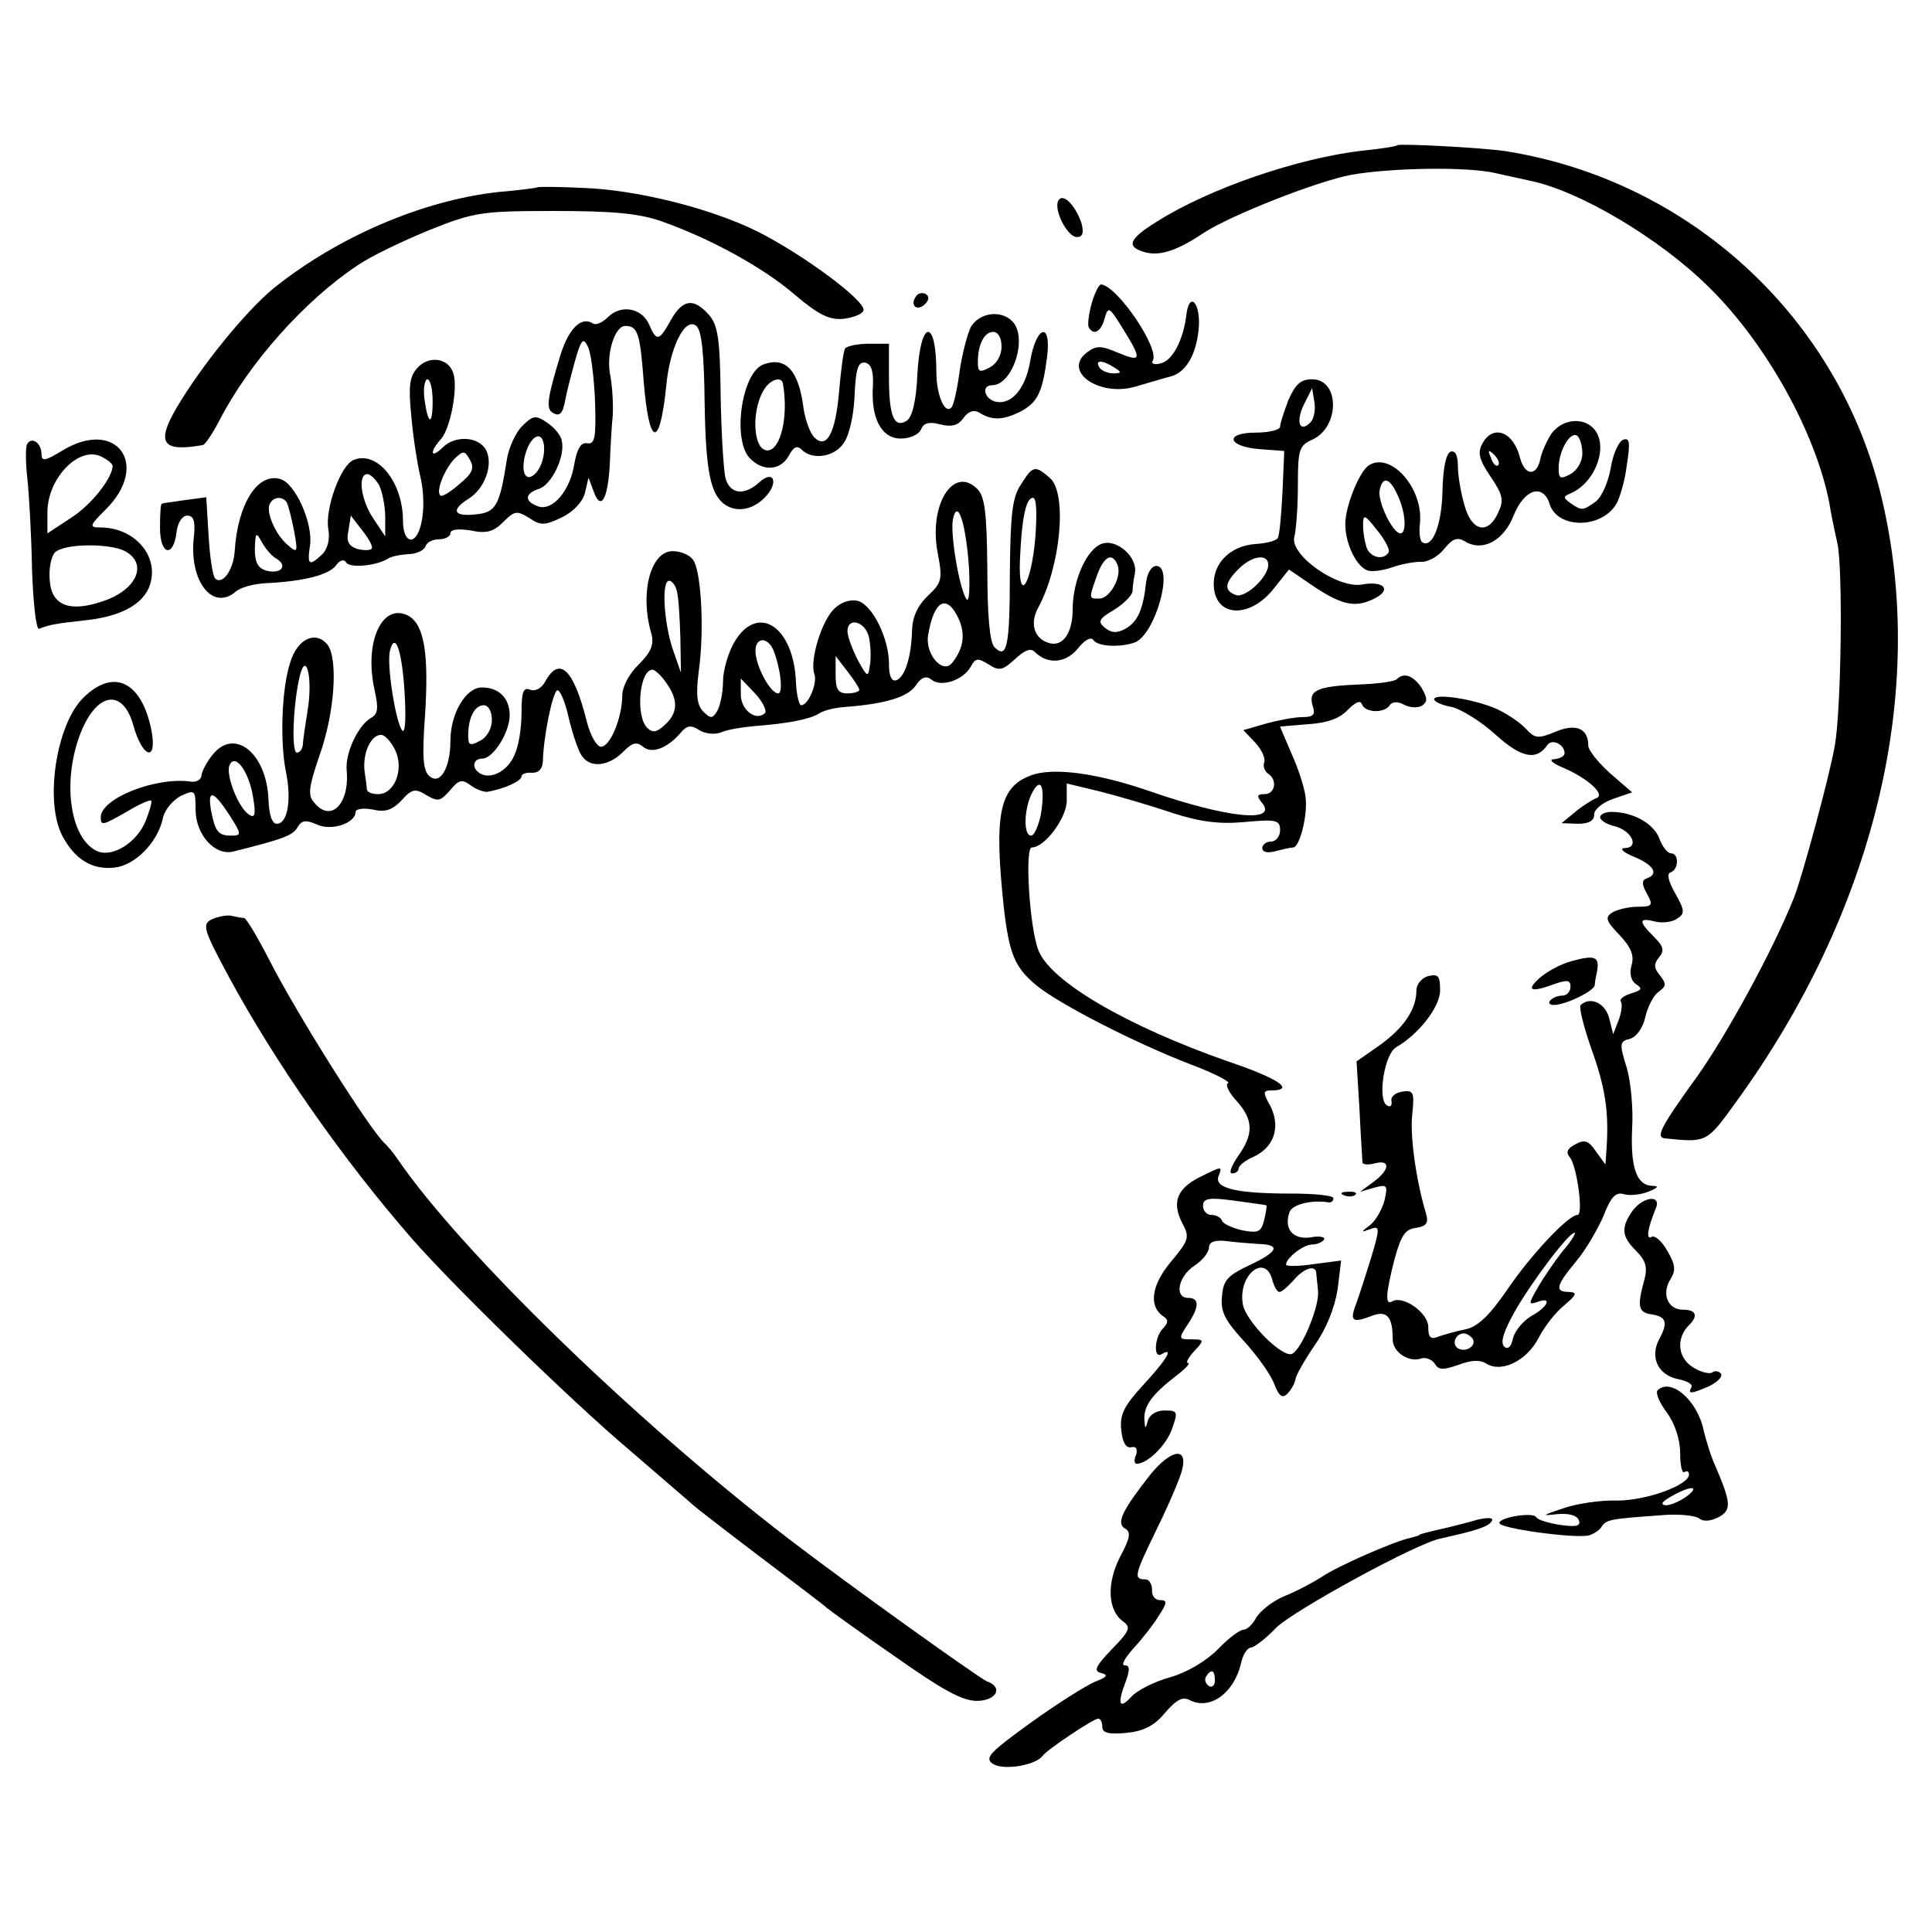 <?xml version="1.0" standalone="no"?>
<!DOCTYPE svg PUBLIC "-//W3C//DTD SVG 20010904//EN"
 "http://www.w3.org/TR/2001/REC-SVG-20010904/DTD/svg10.dtd">
<svg version="1.0" xmlns="http://www.w3.org/2000/svg"
 width="326pt" height="326pt" viewBox="0 0 326 326"
 preserveAspectRatio="xMidYMid meet">
<g transform="translate(0,326) scale(0.1,-0.1)"
fill="#000000" stroke="none">
<path d="M2358 3015 c-2 -2 -27 -6 -57 -9 -109 -12 -261 -64 -349 -120 -47
-29 -52 -42 -22 -51 25 -8 55 1 101 32 46 30 191 87 249 98 68 12 196 14 243
3 23 -5 49 -11 59 -13 83 -17 218 -97 301 -179 97 -95 181 -246 204 -366 2
-14 8 -43 13 -65 10 -40 7 -282 -4 -343 -8 -48 -55 -222 -69 -257 -36 -90
-114 -232 -163 -301 -65 -90 -71 -104 -53 -105 69 -7 69 -7 118 61 234 322
324 693 246 1020 -72 304 -324 536 -635 585 -40 6 -178 13 -182 10z"/>
<path d="M907 2944 c-1 -1 -31 -5 -66 -8 -128 -14 -272 -76 -380 -163 -48 -40
-121 -130 -163 -201 -35 -60 -24 -75 44 -63 4 0 17 20 29 43 49 95 143 201
232 260 23 16 78 42 122 60 75 30 88 32 210 32 99 0 142 -4 180 -17 83 -29
174 -79 227 -125 40 -34 58 -42 81 -40 17 2 32 8 34 14 5 16 -104 96 -180 134
-82 40 -205 70 -295 73 -40 2 -74 2 -75 1z"/>
<path d="M1786 2922 c-9 -15 15 -62 31 -62 10 0 12 7 8 23 -10 30 -31 52 -39
39z"/>
<path d="M1842 2748 c-5 -18 -7 -36 -5 -40 8 -15 21 -8 27 15 6 21 8 19 31
-18 32 -52 32 -57 -9 -40 -28 12 -36 12 -51 1 -44 -32 20 -77 82 -58 21 6 47
14 59 17 26 7 44 39 47 85 2 40 -16 58 -21 20 -5 -43 -23 -78 -43 -83 -10 -3
-17 -1 -14 4 13 20 -60 127 -87 129 -4 0 -11 -15 -16 -32z m38 -108 c13 -8 13
-10 -2 -10 -9 0 -20 5 -23 10 -8 13 5 13 25 0z"/>
<path d="M1545 2759 c-10 -15 3 -25 16 -12 7 7 7 13 1 17 -6 3 -14 1 -17 -5z"/>
<path d="M1132 2720 c-20 -36 -24 -37 -37 -7 -12 27 -47 34 -69 12 -9 -9 -20
-14 -25 -11 -20 13 -41 -8 -55 -52 -22 -72 -25 -91 -14 -98 12 -8 18 -2 22 22
2 11 9 39 16 64 10 36 14 41 21 27 6 -9 11 -51 13 -92 2 -63 0 -75 -13 -73
-11 2 -17 -9 -22 -35 -7 -46 -38 -81 -62 -71 -22 8 -22 21 2 29 21 6 45 54 39
81 -1 9 -13 23 -25 31 -19 13 -24 12 -42 -6 -11 -11 -23 -37 -26 -58 -12 -76
-18 -88 -53 -91 -36 -4 -42 7 -12 26 28 17 43 58 30 83 -13 23 -53 25 -74 3
-20 -19 -21 -6 -2 15 16 18 29 86 21 111 -8 26 -41 31 -61 9 -13 -15 -15 -30
-10 -81 3 -35 10 -80 15 -101 9 -37 6 -80 -5 -99 -11 -18 -24 -6 -24 23 0 65
-43 119 -83 103 -22 -8 -49 -83 -43 -117 3 -16 -1 -33 -10 -42 -22 -21 -26
-19 -21 14 6 37 -25 107 -51 113 -38 10 -71 -43 -76 -122 -2 -32 -21 -58 -33
-46 -4 4 -9 36 -11 72 l-4 65 -37 -5 c-20 -3 -37 -5 -38 -6 -2 0 -3 -18 -3
-41 0 -46 23 -51 28 -6 2 16 10 27 18 27 11 0 14 -10 11 -37 -8 -73 31 -124
70 -92 8 8 32 14 52 15 64 3 106 14 118 30 6 9 14 11 17 5 6 -10 50 -6 70 6 5
4 21 7 35 8 13 0 26 6 29 13 2 7 12 12 23 12 10 0 19 5 19 10 0 7 13 8 34 5
27 -6 39 -2 55 14 19 19 23 20 44 7 19 -13 26 -13 55 1 19 9 35 26 39 41 l6
26 9 -24 c12 -33 24 -12 27 48 1 26 3 63 5 82 1 19 -1 49 -4 65 -8 36 7 85 25
85 21 0 25 -12 31 -92 9 -112 27 -117 38 -11 6 67 32 119 51 103 9 -8 13 -45
14 -132 2 -115 10 -153 35 -170 20 -13 46 -8 66 12 25 25 16 49 -9 26 -25 -23
-50 -20 -57 8 -3 13 -7 76 -8 139 -1 97 -5 119 -20 136 -26 29 -44 26 -64 -9z
m-402 -137 c0 -43 -8 -40 -14 5 -2 18 1 32 5 32 5 0 9 -16 9 -37z m180 -113
c-6 -11 -16 -18 -21 -14 -13 8 -2 56 14 66 16 10 21 -26 7 -52z m-135 -27
c-15 -13 -29 -22 -32 -19 -8 7 7 44 24 62 15 14 17 14 26 -2 8 -14 4 -23 -18
-41z m-135 -2 c5 -11 10 -35 10 -53 l0 -33 -20 30 c-21 31 -27 75 -10 75 5 0
14 -9 20 -19z m-156 -29 c2 -4 8 -25 12 -47 7 -37 6 -39 -10 -25 -21 17 -39
58 -30 71 6 11 21 12 28 1z m143 -78 c-3 -3 -14 -3 -25 0 -14 5 -18 13 -14 31
l4 25 20 -26 c11 -14 18 -27 15 -30z m-160 -17 c19 -12 7 -26 -17 -20 -15 4
-20 14 -20 37 1 28 2 29 12 11 6 -11 17 -24 25 -28z"/>
<path d="M1638 2708 c-6 -13 -15 -47 -19 -76 -4 -30 -10 -57 -14 -60 -11 -11
-25 22 -25 60 0 92 -27 90 -32 -3 -2 -47 -9 -73 -18 -79 -21 -13 -30 7 -30 73
l0 57 -34 0 c-19 0 -37 -4 -40 -8 -3 -5 -7 -37 -10 -71 -6 -72 -21 -100 -42
-79 -7 7 -15 29 -18 48 -8 65 -30 89 -68 75 -37 -14 -53 -129 -22 -159 22 -22
51 -20 65 5 8 15 14 18 22 10 18 -18 56 -12 71 12 9 12 17 48 18 80 2 45 6 57
18 55 10 -2 14 -14 13 -38 -4 -55 14 -90 47 -90 16 0 30 7 34 15 4 11 13 14
32 9 20 -5 31 -2 40 11 8 11 17 14 26 9 22 -14 40 -13 69 1 30 16 38 32 46 94
7 60 -19 51 -29 -10 -8 -45 -31 -72 -57 -67 -20 4 -26 28 -7 28 35 0 61 81 34
108 -20 20 -56 14 -70 -10z m52 -33 c0 -14 -8 -29 -20 -35 -17 -9 -20 -8 -20
9 0 30 11 51 26 51 8 0 14 -10 14 -25z m-369 -62 c10 -56 -4 -113 -26 -113
-26 0 -28 75 -2 108 11 13 26 16 28 5z"/>
<path d="M2174 2585 c-7 -19 -14 -39 -14 -45 0 -5 -18 -10 -41 -10 -54 0 -48
-24 8 -28 l40 -3 -3 -70 c-2 -38 -5 -73 -8 -77 -2 -4 -19 -9 -38 -10 -41 -3
-70 -31 -70 -67 0 -55 57 -61 99 -11 l28 35 44 -30 c47 -31 70 -35 102 -18 27
14 14 29 -21 23 -41 -9 -124 49 -116 80 3 11 6 51 6 87 0 60 2 67 24 77 47 21
47 102 0 102 -19 0 -28 -8 -40 -35z m37 -38 c-18 -18 -25 1 -11 30 l14 28 4
-24 c2 -13 -1 -28 -7 -34z m-71 -240 c0 -21 -39 -57 -55 -51 -20 8 -19 20 5
44 23 23 50 26 50 7z"/>
<path d="M2617 2527 c-8 -13 -16 -31 -18 -42 -6 -29 -26 -28 -34 2 -11 45 -46
58 -64 24 -8 -15 -5 -27 14 -55 21 -31 23 -40 13 -61 -17 -38 -45 -32 -57 13
-6 20 -11 50 -11 65 0 18 -4 27 -12 25 -8 -3 -13 -27 -14 -66 -1 -57 -17 -98
-34 -87 -4 2 -6 17 -4 32 6 59 -49 121 -86 98 -16 -10 -40 -69 -40 -99 0 -35
20 -74 39 -79 9 -2 27 1 41 6 14 5 35 9 47 9 12 -1 30 9 40 22 14 17 22 20 34
13 30 -19 66 0 83 43 18 45 50 55 61 19 13 -41 86 -42 112 0 6 10 15 40 18 66
6 38 5 47 -6 43 -8 -3 -17 -24 -21 -47 -4 -24 -15 -49 -25 -57 -22 -16 -24
-16 -43 -3 -12 9 -13 11 -1 16 44 18 67 83 39 111 -19 19 -54 14 -71 -11z m53
-32 c0 -14 -9 -29 -20 -35 -17 -9 -20 -8 -20 10 0 29 19 62 31 55 5 -4 9 -17
9 -30z m-142 -20 c-3 -3 -9 2 -12 12 -6 14 -5 15 5 6 7 -7 10 -15 7 -18z
m-170 -50 c14 -29 16 -65 5 -65 -13 0 -39 54 -35 73 5 24 17 21 30 -8z m-15
-97 c-8 -14 -31 -9 -37 8 -3 9 -6 25 -6 37 0 20 2 20 24 -8 13 -16 22 -33 19
-37z"/>
<path d="M46 2511 c-3 -4 -3 -30 0 -57 3 -27 7 -96 8 -154 2 -58 7 -103 12
-101 17 7 30 9 75 14 62 6 101 27 112 60 16 49 -26 97 -84 97 -19 0 -18 3 9
30 77 76 18 156 -74 99 -28 -17 -34 -18 -34 -5 0 18 -16 30 -24 17z m144 -37
c0 -20 -35 -65 -69 -87 l-41 -27 0 37 c1 58 55 112 92 92 10 -5 18 -12 18 -15z
m21 -144 c39 -21 20 -65 -36 -84 -57 -20 -88 -8 -91 34 -2 19 2 40 8 47 13 16
92 17 119 3z"/>
<path d="M1723 2443 c-15 -22 -18 -50 -19 -150 0 -125 -5 -146 -26 -125 -8 8
-12 54 -12 132 -1 95 -4 122 -17 135 -40 40 -82 -26 -67 -107 9 -46 7 -51 -16
-73 -17 -16 -26 -35 -27 -57 -1 -46 -12 -81 -27 -86 -8 -2 -12 8 -12 28 0 42
-27 98 -52 106 -12 3 -27 -1 -39 -12 -22 -19 -43 -88 -35 -111 6 -15 -10 -53
-22 -53 -4 0 -8 18 -9 40 -4 93 -64 132 -103 68 -11 -18 -20 -49 -20 -68 0
-19 -5 -42 -10 -50 -8 -13 -11 -13 -24 0 -10 11 -12 28 -7 67 10 71 4 172 -10
189 -6 8 -21 14 -34 14 -37 0 -56 -70 -36 -139 5 -18 0 -31 -21 -52 -16 -15
-28 -38 -28 -52 0 -37 -20 -87 -36 -87 -7 0 -18 19 -24 43 -22 88 -46 111 -70
67 -6 -11 -16 -17 -25 -14 -12 5 -15 -3 -15 -39 0 -26 -5 -57 -12 -71 -11 -27
-40 -42 -58 -31 -15 9 -12 25 4 25 18 0 46 44 46 73 0 29 -18 47 -47 47 -27 0
-53 -44 -53 -90 0 -45 -17 -75 -35 -60 -11 9 -13 31 -8 100 7 107 -1 156 -28
171 -44 23 -75 -44 -57 -125 7 -32 6 -41 -7 -48 -21 -13 -43 -59 -40 -88 5
-57 -27 -89 -55 -54 -11 12 -9 26 9 79 26 72 32 165 13 188 -20 23 -50 9 -62
-30 -15 -44 -18 -137 -7 -188 9 -46 2 -85 -16 -85 -8 0 -13 15 -14 41 -3 77
-56 121 -93 77 -11 -13 -19 -29 -20 -36 0 -7 -8 -12 -17 -11 -59 9 -153 -28
-153 -60 0 -15 3 -14 45 10 20 12 38 20 40 18 2 -2 -3 -19 -10 -36 -15 -35
-54 -59 -79 -50 -44 17 -61 105 -35 186 26 81 75 95 94 27 15 -54 40 -63 31
-11 -16 85 -64 109 -116 57 -45 -45 -65 -174 -35 -232 21 -40 50 -58 88 -54
35 4 73 42 82 84 3 14 17 30 30 37 24 11 25 10 25 -23 0 -42 32 -78 63 -71 84
21 101 27 109 41 7 12 14 13 32 5 25 -12 66 2 66 21 0 5 13 7 29 4 21 -5 33
-1 49 16 17 19 23 20 42 8 19 -11 23 -10 39 8 15 18 20 20 35 9 9 -7 23 -12
29 -11 28 5 57 18 57 26 0 4 8 7 18 6 11 0 17 6 18 19 1 42 16 115 24 120 4 3
14 -19 20 -48 7 -28 17 -58 23 -64 14 -19 44 -16 68 8 16 16 23 18 34 9 15
-13 42 -2 64 24 10 12 17 13 31 4 9 -6 26 -8 36 -4 11 5 37 9 59 11 53 4 91
11 107 21 7 5 27 10 43 11 67 5 106 16 120 36 10 15 18 17 27 10 16 -13 53 -1
66 22 8 15 12 15 30 4 18 -12 24 -10 45 9 16 15 26 19 33 12 22 -22 53 -19 73
6 11 14 22 20 26 14 7 -11 45 -13 70 -4 34 13 67 129 36 129 -8 0 -15 -12 -17
-27 -5 -46 -14 -67 -35 -79 -15 -8 -24 -7 -35 2 -12 10 -10 15 16 30 16 10 30
24 31 31 0 7 2 21 4 31 5 26 -29 57 -54 50 -26 -7 -51 -61 -51 -111 0 -42 -18
-66 -43 -56 -22 8 -29 32 -16 57 39 71 50 194 21 220 -25 22 -29 22 -49 -10z
m24 -90 c-7 -81 -29 -113 -26 -38 3 70 10 105 22 105 6 0 7 -25 4 -67z m-112
-50 c2 -41 0 -62 -5 -53 -12 21 -27 111 -22 134 8 37 22 -9 27 -81z m251 3 c7
-19 -13 -56 -31 -56 -18 0 -18 -1 -4 39 12 33 26 40 35 17z m-744 -43 c3 -10
5 -45 6 -78 l1 -60 -14 40 c-15 46 -19 115 -6 115 5 0 11 -8 13 -17z m476 -48
c11 -25 8 -49 -11 -73 -16 -21 -46 14 -41 46 10 60 32 71 52 27z m-152 -29 c3
-13 4 -35 2 -47 -3 -23 -4 -23 -21 8 -9 18 -17 39 -17 48 0 24 29 17 36 -9z
m-783 -100 c2 -37 1 -63 -4 -59 -11 12 -27 112 -21 135 9 35 21 -2 25 -76z
m622 77 c12 -30 17 -73 8 -73 -12 0 -35 40 -38 67 -3 27 19 31 30 6z m145 -67
c0 -3 -9 -6 -20 -6 -16 0 -20 7 -20 31 l0 32 20 -26 c11 -14 20 -28 20 -31z
m-931 -35 c-4 -25 -8 -52 -8 -58 -1 -7 -5 -13 -10 -13 -10 0 -6 86 5 130 11
43 22 -6 13 -59z m605 47 c21 -29 20 -51 -2 -71 -14 -13 -21 -14 -30 -5 -20
20 -13 98 9 98 4 0 15 -10 23 -22z m167 -51 c-15 -15 -41 5 -41 31 l0 27 24
-25 c13 -14 20 -29 17 -33z m-461 -12 c0 -14 -8 -29 -20 -35 -17 -9 -20 -8
-20 9 0 30 11 51 26 51 8 0 14 -10 14 -25z m-163 -51 c15 -32 -1 -74 -29 -74
-10 0 -18 3 -19 8 0 4 -2 18 -4 32 -3 30 11 60 28 60 7 0 17 -12 24 -26z
m-240 -79 c5 -29 3 -36 -6 -30 -18 10 -40 66 -34 83 9 23 33 -9 40 -53z m-40
-30 c21 -33 21 -35 3 -35 -22 0 -27 7 -34 43 -6 36 4 33 31 -8z"/>
<path d="M2357 2114 c-4 -4 -33 -8 -65 -9 -70 -3 -85 -10 -77 -36 5 -15 1 -19
-17 -19 -13 0 -40 -5 -62 -11 l-38 -11 20 -21 c11 -12 18 -27 15 -34 -2 -6 1
-14 6 -18 17 -10 13 -35 -5 -35 -13 0 -14 -3 -5 -14 29 -35 -57 -27 -189 19
-90 31 -165 41 -202 26 -52 -20 -61 -66 -44 -224 9 -76 18 -99 54 -129 37 -31
165 -97 261 -134 40 -15 69 -30 63 -32 -5 -1 1 -15 14 -29 29 -32 30 -56 3
-94 -11 -16 -16 -29 -10 -29 6 0 11 4 11 8 0 5 11 14 25 20 35 16 46 50 29 85
-13 23 -13 27 0 27 43 0 14 20 -72 49 -171 60 -300 135 -320 188 -15 39 -23
173 -11 173 22 0 59 50 59 79 l0 29 58 -14 c31 -8 86 -24 121 -36 47 -15 79
-19 122 -15 53 5 59 3 59 -14 0 -10 -7 -19 -15 -19 -8 0 -15 -5 -15 -11 0 -7
9 -9 23 -5 12 3 25 6 29 6 11 0 25 55 21 85 -2 17 -13 50 -24 74 -10 24 -19
44 -19 45 0 0 21 2 47 4 33 2 54 10 67 24 13 13 21 17 24 10 5 -15 38 -16 47
-2 4 6 13 7 24 1 9 -5 23 -6 30 -2 10 7 10 12 0 30 -14 21 -30 27 -42 15z
m-601 -230 c-4 -18 -11 -34 -16 -34 -14 0 -12 47 2 73 15 28 22 8 14 -39z"/>
<path d="M2420 2080 c0 -4 13 -10 30 -13 16 -4 50 -25 74 -47 43 -39 69 -44
87 -17 8 11 29 1 29 -14 0 -5 -8 -9 -17 -10 -11 0 -4 -7 16 -15 43 -19 71 -46
54 -51 -7 -3 -23 -13 -35 -23 l-23 -19 28 -1 c18 0 27 5 27 16 0 8 14 20 32
26 l32 11 -37 32 c-20 18 -37 39 -37 47 0 29 -21 38 -56 23 -29 -12 -34 -11
-49 5 -9 10 -31 25 -48 33 -37 17 -107 28 -107 17z"/>
<path d="M2700 1881 c0 -5 11 -12 24 -15 29 -7 43 -36 18 -37 -10 0 -4 -7 16
-15 33 -14 41 -29 21 -36 -9 -3 -9 -10 0 -26 11 -20 9 -22 -16 -22 -15 0 -35
-5 -43 -10 -12 -8 -10 -14 12 -37 20 -21 26 -35 21 -52 -4 -14 -1 -26 8 -32
11 -7 9 -10 -8 -15 -13 -4 -21 -10 -18 -14 3 -5 1 -19 -4 -32 l-9 -23 -7 28
c-7 25 -32 36 -48 21 -3 -3 5 -36 18 -73 23 -64 30 -105 26 -166 l-2 -30 -16
22 c-12 18 -19 21 -35 12 -14 -7 -16 -14 -9 -22 12 -15 23 -97 13 -97 -16 0
-81 -70 -120 -128 -29 -42 -49 -61 -69 -65 -15 -3 -36 -9 -45 -12 -14 -6 -18
-2 -18 16 0 24 -43 54 -61 43 -12 -7 -11 12 4 71 11 40 18 51 36 53 18 3 22 8
17 25 -17 57 -27 131 -23 167 4 37 2 41 -17 38 -12 -2 -20 -9 -18 -16 1 -8 -2
-11 -8 -7 -16 10 -4 87 16 98 38 22 74 68 74 96 0 24 -3 28 -20 24 -11 -3 -20
-14 -20 -24 0 -32 -21 -63 -61 -92 l-40 -28 5 -82 c2 -45 5 -85 5 -89 1 -3 10
-4 21 -1 27 7 25 -11 -2 -31 l-23 -17 24 7 c22 6 23 4 17 -22 -4 -15 -15 -34
-24 -41 -16 -12 -16 -13 0 -7 16 6 17 3 2 -47 -9 -29 -20 -63 -25 -77 -12 -31
-8 -35 24 -23 27 11 37 0 37 -39 0 -22 28 -40 49 -32 7 2 17 -2 22 -9 6 -11
14 -11 40 -2 21 8 36 9 47 2 26 -16 68 5 88 43 9 18 28 43 43 55 21 18 23 22
9 23 -25 0 -23 10 11 51 17 20 37 55 47 78 12 32 21 40 34 36 9 -3 28 -1 41 4
17 7 19 10 7 10 -27 1 -37 32 -34 97 2 32 -2 78 -9 102 -13 41 -12 45 5 49 11
3 22 18 26 36 4 18 14 37 22 43 14 10 14 14 3 28 -10 12 -11 19 -2 30 10 12 8
19 -8 35 -27 27 -26 33 2 26 12 -3 29 -1 37 5 13 8 13 14 -3 42 -12 21 -15 34
-8 36 14 5 14 32 1 32 -6 0 -15 11 -20 25 -10 26 -45 45 -81 45 -10 0 -19 -4
-19 -9z m-64 -733 c-14 -18 -33 -46 -42 -62 -15 -26 -15 -28 0 -23 26 10 18
-8 -9 -23 -14 -8 -28 -24 -32 -38 -3 -15 -9 -20 -15 -14 -7 7 0 27 18 59 29
51 91 133 101 133 3 0 -6 -15 -21 -32z m-151 -147 c7 -12 -12 -24 -25 -16 -11
7 -4 25 10 25 5 0 11 -4 15 -9z"/>
<path d="M356 1708 c-15 -8 -12 -18 30 -96 79 -146 193 -309 309 -442 69 -79
267 -272 365 -355 58 -50 107 -92 110 -95 3 -3 52 -41 110 -85 58 -44 110 -83
115 -88 6 -5 57 -42 115 -82 78 -55 113 -75 138 -75 33 0 46 23 17 33 -15 7
-232 162 -335 241 -260 200 -553 485 -659 640 -8 12 -18 23 -21 26 -23 19
-148 217 -195 309 -20 39 -39 71 -43 72 -4 0 -14 2 -23 4 -8 1 -23 -2 -33 -7z"/>
<path d="M2651 1638 c-18 -5 -42 -18 -54 -29 -23 -21 -13 -24 27 -9 21 7 26 6
26 -5 0 -8 -6 -15 -14 -15 -8 0 -17 -4 -21 -9 -3 -6 3 -8 14 -6 25 5 61 24 62
33 0 4 2 15 4 24 4 24 -4 27 -44 16z"/>
<path d="M2023 1273 c-37 -19 -46 -42 -28 -77 13 -24 11 -29 -20 -66 -33 -40
-37 -75 -11 -92 8 -5 7 -11 -2 -20 -14 -14 -16 -52 -2 -43 22 13 8 -10 -31
-52 -32 -35 -40 -50 -37 -76 2 -21 8 -31 17 -29 8 2 11 -3 8 -13 -4 -8 -3 -15
1 -15 18 0 51 32 60 60 10 28 9 30 -13 30 -14 0 -25 -7 -28 -17 -4 -15 -5 -15
-6 2 -1 23 13 42 53 73 16 12 25 22 21 22 -5 0 0 9 10 20 18 19 17 20 -5 20
-21 0 -22 1 -6 25 20 30 20 45 1 45 -24 0 -17 36 10 54 14 9 25 23 25 31 0 9
9 13 28 11 15 -2 39 -4 55 -5 39 -1 34 -13 -15 -36 -36 -17 -44 -25 -46 -52
-3 -26 5 -41 37 -76 22 -24 45 -56 51 -72 8 -21 14 -25 22 -17 7 7 13 18 14
25 1 7 16 33 33 58 19 27 33 62 38 93 l6 49 -46 -6 c-26 -4 -47 -4 -47 -1 0
11 29 34 44 34 8 0 17 4 20 8 3 5 -8 7 -23 4 -30 -4 -45 15 -35 43 5 13 38 21
67 16 4 0 7 3 7 7 0 5 -33 8 -72 8 -92 0 -129 9 -122 29 7 18 7 18 -33 -2z
m114 -47 c1 -1 -1 -12 -4 -25 -5 -20 -10 -22 -37 -17 -17 4 -32 11 -34 16 -2
6 -10 10 -18 10 -8 0 -14 7 -14 15 0 13 9 15 53 9 28 -4 53 -7 54 -8z m10
-126 c3 -11 8 -20 12 -20 4 0 14 9 24 20 17 20 36 26 38 13 0 -5 2 -18 3 -31
3 -24 -26 -96 -43 -106 -15 -10 -80 55 -84 84 -8 49 38 86 50 40z"/>
<path d="M2268 1243 c7 -3 16 -2 19 1 4 3 -2 6 -13 5 -11 0 -14 -3 -6 -6z"/>
<path d="M2754 1216 c-19 -28 -18 -42 7 -67 16 -16 19 -27 14 -47 -13 -47 -11
-57 13 -60 24 -4 27 -14 11 -43 -15 -30 -1 -59 32 -66 16 -3 26 -9 23 -14 -7
-12 0 -11 30 2 14 7 23 16 20 21 -3 4 -10 6 -15 2 -5 -3 -21 1 -34 10 -24 16
-27 48 -5 70 16 16 12 26 -10 26 -26 0 -37 27 -21 52 9 15 8 24 -6 48 -9 16
-21 26 -26 23 -10 -6 -7 14 7 48 10 24 -22 20 -40 -5z"/>
<path d="M2797 914 c-4 -4 3 -21 16 -38 13 -18 22 -45 22 -67 0 -21 3 -35 7
-33 5 3 8 1 8 -4 0 -18 -72 -44 -121 -44 -27 1 -68 -5 -91 -13 -36 -12 -38
-13 -11 -10 20 2 34 -2 37 -10 4 -10 -4 -12 -32 -8 -20 3 -38 9 -40 13 -4 9
-62 0 -62 -10 0 -9 124 -26 150 -21 8 2 18 8 22 14 8 13 14 14 98 20 30 3 60
0 67 -5 7 -6 19 -5 33 2 22 12 21 24 -5 85 -8 17 -16 44 -20 60 -10 52 -56 91
-78 69z m49 -179 c-11 -8 -27 -15 -35 -15 -10 1 -7 6 9 15 33 19 50 18 26 0z"/>
<path d="M1942 773 c-48 -61 -59 -83 -44 -92 11 -6 9 -16 -8 -48 -23 -45 -21
-90 5 -109 14 -10 11 -16 -19 -47 -28 -29 -31 -37 -18 -40 13 -3 10 -7 -11
-15 -16 -7 -65 -38 -108 -69 -69 -50 -78 -59 -64 -69 17 -12 72 -3 84 13 8 11
86 63 94 63 4 0 7 -6 7 -14 0 -10 11 -13 41 -10 29 3 47 12 65 34 19 22 30 28
42 21 34 -17 74 12 86 62 3 15 11 27 17 27 5 0 25 15 43 34 30 29 236 142 277
150 63 14 80 20 86 29 4 6 -4 7 -23 3 -16 -5 -38 -10 -49 -13 -40 -9 -50 -12
-50 -13 0 -1 -7 -3 -15 -5 -26 -5 -124 -48 -150 -66 -14 -9 -42 -24 -62 -32
-20 -8 -41 -25 -48 -36 -6 -12 -16 -21 -22 -21 -6 0 -26 -15 -43 -33 -20 -20
-52 -39 -80 -47 -26 -7 -56 -22 -66 -33 -21 -23 -24 -12 -9 27 7 19 6 26 -2
26 -7 0 0 12 14 28 14 15 33 39 43 55 15 23 15 27 2 27 -8 0 -14 8 -13 17 0
10 -5 18 -11 18 -21 0 -19 7 19 85 20 41 40 87 43 101 9 38 -19 33 -53 -8z
m108 -349 c0 -8 -5 -12 -10 -9 -6 4 -8 11 -5 16 9 14 15 11 15 -7z"/>
</g>
</svg>
